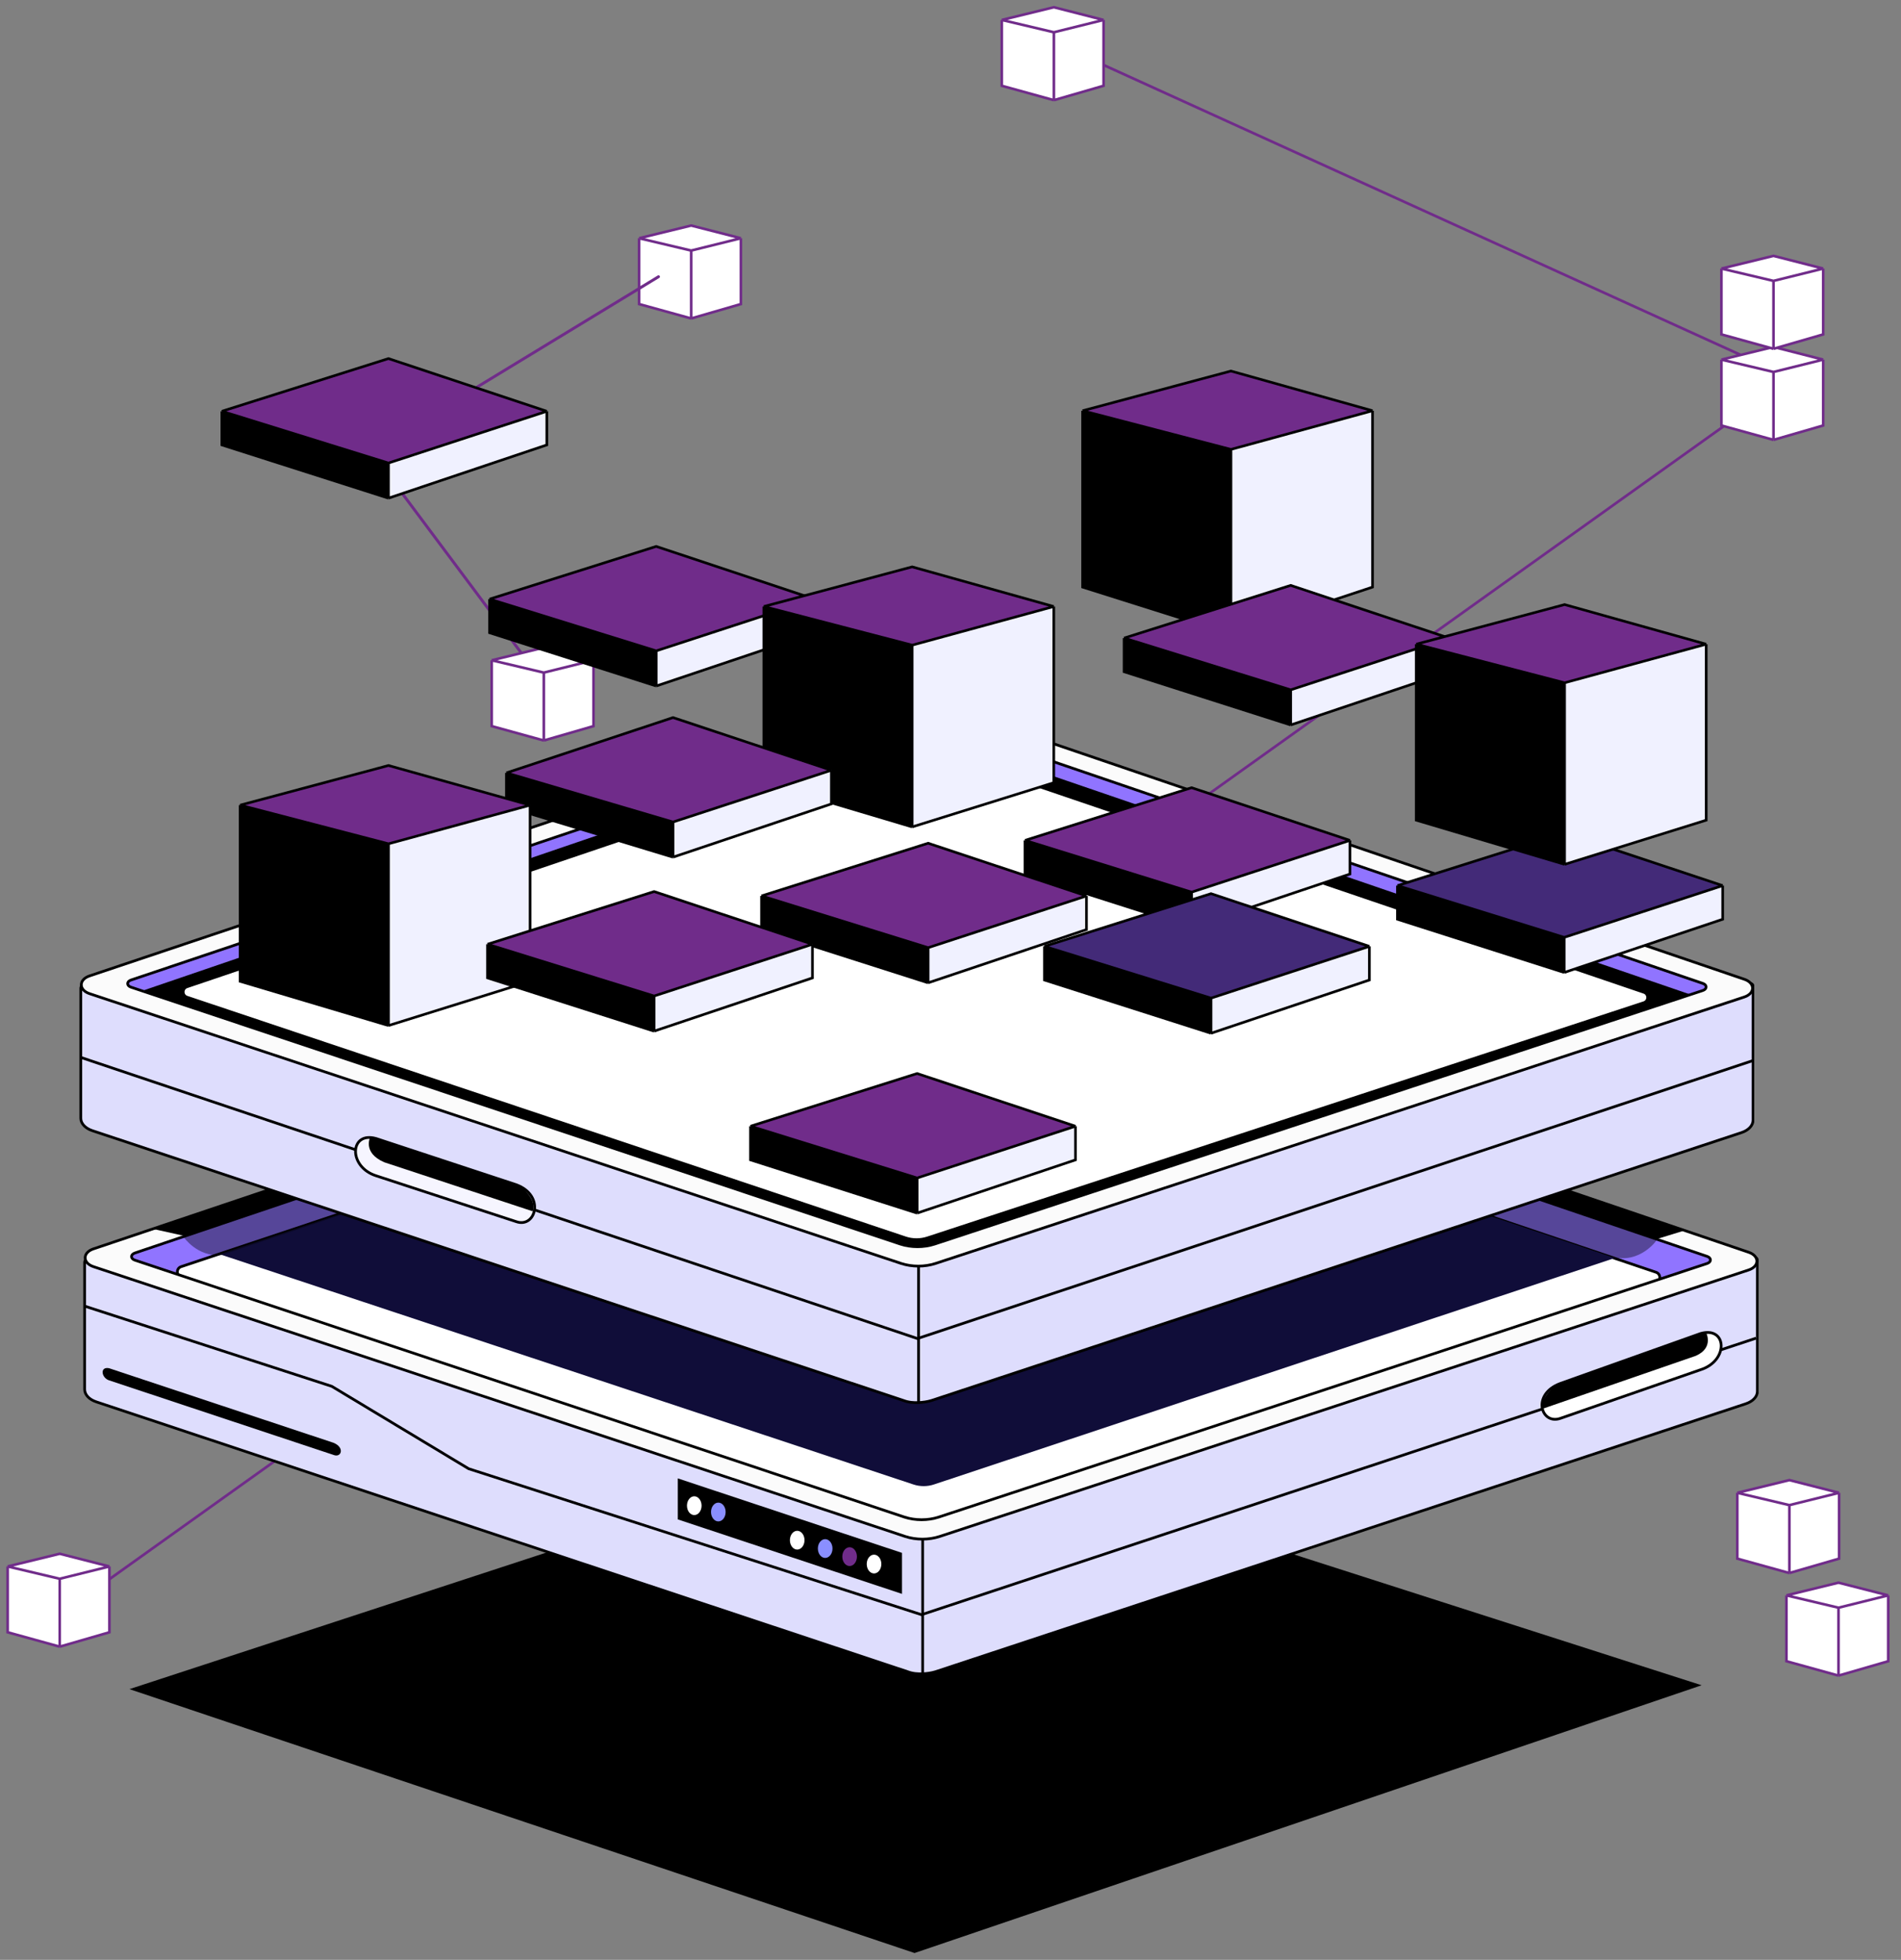 <svg width="358" height="369" viewBox="0 0 358 369" fill="none" xmlns="http://www.w3.org/2000/svg">
<rect x="0" y="0" width="358" height="369" fill="#808080" stroke="none"/>
<g clip-path="url(#clip0_1192_4866)">
<g clip-path="url(#clip1_1192_4866)">
<g clip-path="url(#clip2_1192_4866)">
<path d="M24.377 318.028L172.003 269.678L320.452 317.297L172.229 367.714L24.377 318.028Z" fill="black"/>
</g>
</g>
</g>
<g clip-path="url(#clip3_1192_4866)">
<path d="M196.289 6.988L337.337 71.163L19.054 298.433" stroke="#702C8A" stroke-width="0.504"/>
</g>
<g clip-path="url(#clip4_1192_4866)">
<g clip-path="url(#clip5_1192_4866)">
<path fill-rule="evenodd" clip-rule="evenodd" d="M1.441 307.323L11.248 310.032L20.606 307.323V294.928L11.248 297.247L1.441 294.928V307.323Z" fill="white"/>
<path d="M1.441 294.93L11.248 297.25L20.606 294.93L11.248 292.539L1.441 294.93Z" fill="white"/>
<path d="M1.441 294.93L11.248 297.25M1.441 294.93V307.325L11.248 310.034M1.441 294.93L11.248 292.539L20.606 294.93M11.248 297.25V310.034M11.248 297.25L20.606 294.93M11.248 310.034L20.606 307.325V294.93" stroke="#702C8A" stroke-width="0.492"/>
</g>
</g>
<g clip-path="url(#clip6_1192_4866)">
<g clip-path="url(#clip7_1192_4866)">
<path fill-rule="evenodd" clip-rule="evenodd" d="M188.662 16.151L198.469 18.859L207.827 16.151V3.755L198.469 6.075L188.662 3.755V16.151Z" fill="white"/>
<path d="M188.662 3.756L198.469 6.075L207.827 3.756L198.469 1.365L188.662 3.756Z" fill="white"/>
<path d="M188.662 3.756L198.469 6.075M188.662 3.756V16.151L198.469 18.859M188.662 3.756L198.469 1.365L207.827 3.756M198.469 6.075V18.859M198.469 6.075L207.827 3.756M198.469 18.859L207.827 16.151V3.756" stroke="#702C8A" stroke-width="0.492"/>
</g>
</g>
<g clip-path="url(#clip8_1192_4866)">
<g clip-path="url(#clip9_1192_4866)">
<path fill-rule="evenodd" clip-rule="evenodd" d="M324.18 80.11L333.987 82.819L343.345 80.11V67.711L333.987 70.031L324.18 67.711V80.11Z" fill="white"/>
<path d="M324.18 67.712L333.987 70.032L343.345 67.712L333.987 65.321L324.18 67.712Z" fill="white"/>
<path d="M324.18 67.712L333.987 70.032M324.18 67.712V80.111L333.987 82.82M324.18 67.712L333.987 65.321L343.345 67.712M333.987 70.032V82.82M333.987 70.032L343.345 67.712M333.987 82.82L343.345 80.111V67.712" stroke="#702C8A" stroke-width="0.492"/>
</g>
</g>
<g clip-path="url(#clip10_1192_4866)">
<g clip-path="url(#clip11_1192_4866)">
<path fill-rule="evenodd" clip-rule="evenodd" d="M324.18 62.962L333.987 65.671L343.345 62.962V50.566L333.987 52.886L324.18 50.566V62.962Z" fill="white"/>
<path d="M324.18 50.567L333.987 52.886L343.345 50.567L333.987 48.176L324.18 50.567Z" fill="white"/>
<path d="M324.18 50.567L333.987 52.886M324.18 50.567V62.962L333.987 65.671M324.18 50.567L333.987 48.176L343.345 50.567M333.987 52.886V65.671M333.987 52.886L343.345 50.567M333.987 65.671L343.345 62.962V50.567" stroke="#702C8A" stroke-width="0.492"/>
</g>
</g>
<g clip-path="url(#clip12_1192_4866)">
<g clip-path="url(#clip13_1192_4866)">
<path d="M16.616 237.16L170.912 287.548C171.8 287.871 172.838 287.933 173.758 287.891C174.591 287.853 175.513 287.689 175.9 287.614C176.026 287.589 176.149 287.556 176.271 287.516L330.281 236.788C330.613 236.678 330.955 236.927 330.955 237.278V261.96C330.955 262.95 330.114 263.856 328.779 264.3L176.205 314.743C175.42 314.986 174.576 315.101 173.758 315.139C172.86 315.18 171.836 315.105 170.912 314.743L18.1 263.93C16.776 263.483 15.942 262.581 15.942 261.596V237.65C15.942 237.3 16.284 237.051 16.616 237.16Z" fill="#DEDDFD"/>
<path d="M173.758 287.891C172.838 287.933 171.8 287.871 170.912 287.548L16.616 237.16C16.284 237.051 15.942 237.3 15.942 237.65V261.596C15.942 262.581 16.776 263.483 18.1 263.93L170.912 314.743C171.836 315.105 172.86 315.18 173.758 315.139M173.758 287.891V315.139M173.758 287.891C174.591 287.853 175.513 287.689 175.9 287.614C176.026 287.589 176.149 287.556 176.271 287.516L330.281 236.788C330.613 236.678 330.955 236.927 330.955 237.278V261.96C330.955 262.95 330.114 263.856 328.779 264.3L176.205 314.743C175.42 314.986 174.576 315.101 173.758 315.139" stroke="black" stroke-width="0.515"/>
<path d="M21.325 236.869L172.052 185.398L323.623 237.332L173.544 288.215L21.325 236.869Z" fill="#9074FF"/>
<path d="M34.105 240.448C33.167 240.135 33.167 238.804 34.105 238.49L170.13 193.103C171.508 192.643 172.998 192.646 174.374 193.11L311.874 239.541C312.811 239.857 312.807 241.188 311.867 241.498L175.782 286.329C174.418 286.778 172.947 286.775 171.585 286.32L34.105 240.448Z" fill="white" stroke="black" stroke-width="0.515"/>
<path fill-rule="evenodd" clip-rule="evenodd" d="M17.574 235.145C15.505 235.848 15.534 237.816 17.623 238.492L170.505 289.296C172.535 289.953 174.908 289.952 176.937 289.293L329.278 239.122C331.363 238.446 331.391 236.482 329.327 235.778L176.552 183.881C174.452 183.166 171.962 183.165 169.861 183.878L17.574 235.145ZM25.383 235.923C24.557 236.205 24.569 236.991 25.403 237.261L170.334 285.638C172.367 286.298 174.745 286.297 176.777 285.637L321.481 237.892C322.314 237.622 322.326 236.836 321.501 236.555L176.393 187.199C174.289 186.482 171.793 186.481 169.689 187.198L25.383 235.923Z" fill="#FBFBFB"/>
<path fill-rule="evenodd" clip-rule="evenodd" d="M17.574 235.145C15.505 235.848 15.534 237.816 17.623 238.492L170.505 289.296C172.535 289.953 174.908 289.952 176.937 289.293L329.278 239.122C331.363 238.446 331.391 236.482 329.327 235.778L176.552 183.881C174.452 183.166 171.962 183.165 169.861 183.878L17.574 235.145ZM25.383 235.923C24.557 236.205 24.569 236.991 25.403 237.261L170.334 285.638C172.367 286.298 174.745 286.297 176.777 285.637L321.481 237.892C322.314 237.622 322.325 236.836 321.501 236.555L176.393 187.199C174.289 186.482 171.793 186.481 169.689 187.198L25.383 235.923Z" stroke="black" stroke-width="0.515"/>
<path d="M41.334 236.133L172.149 192.482L304.145 236.846L175.889 279.492C174.629 279.911 173.268 279.911 172.008 279.493L41.334 236.133Z" fill="#100D39"/>
<path d="M16.067 245.957L62.484 261.018L88.255 276.53L173.546 304.012L330.712 251.947" stroke="black" stroke-width="0.515"/>
<path d="M320.244 251.079L293.889 260.46C288.349 262.484 290.192 268.36 293.889 267.036L320.244 257.896C325.624 256.19 325.242 249.635 320.244 251.079Z" fill="white" stroke="black" stroke-width="0.515"/>
<path d="M321.284 250.867L292.838 260.892C292.838 260.892 289.908 263.355 290.468 265.256L319.35 255.276C322.836 253.75 321.284 250.867 321.284 250.867Z" fill="black"/>
<path d="M20.559 257.612L62.782 271.637C65 272.515 64.285 274.555 62.782 273.921L20.559 259.897C19.072 259.427 18.764 257.232 20.559 257.612Z" fill="black"/>
<path d="M311.749 233.364L317.272 231.666L174.742 183.477C173.465 183.045 172.082 183.044 170.805 183.475L28.669 231.351L34.767 232.704L170.631 186.769C172.021 186.299 173.526 186.301 174.916 186.774L311.749 233.364Z" fill="black"/>
<path opacity="0.4" d="M312.055 233.414C312.055 233.414 308.943 238.063 303.485 236.63L174.487 192.88C173.208 192.447 171.823 192.445 170.544 192.877L41.693 236.309C37.13 236.708 34.562 232.875 34.562 232.875L170.768 186.835C172.484 186.255 174.342 186.258 176.055 186.845L312.055 233.414Z" fill="black"/>
<path d="M127.644 278.35L169.867 292.374V300.096L127.644 286.071V278.35Z" fill="black"/>
<path d="M130.746 285.255C131.507 285.255 132.123 284.463 132.123 283.486C132.123 282.509 131.507 281.717 130.746 281.717C129.986 281.717 129.37 282.509 129.37 283.486C129.37 284.463 129.986 285.255 130.746 285.255Z" fill="white"/>
<path d="M155.4 293.325C156.16 293.325 156.777 292.533 156.777 291.556C156.777 290.579 156.16 289.787 155.4 289.787C154.64 289.787 154.023 290.579 154.023 291.556C154.023 292.533 154.64 293.325 155.4 293.325Z" fill="#8A8FFF"/>
<path d="M135.277 286.45C136.037 286.45 136.654 285.658 136.654 284.681C136.654 283.704 136.037 282.912 135.277 282.912C134.517 282.912 133.9 283.704 133.9 284.681C133.9 285.658 134.517 286.45 135.277 286.45Z" fill="#8A8FFF"/>
<path d="M160 294.848C160.761 294.848 161.377 294.056 161.377 293.079C161.377 292.102 160.761 291.31 160 291.31C159.24 291.31 158.624 292.102 158.624 293.079C158.624 294.056 159.24 294.848 160 294.848Z" fill="#702C8A"/>
<path d="M150.132 291.753C150.892 291.753 151.508 290.961 151.508 289.984C151.508 289.007 150.892 288.215 150.132 288.215C149.371 288.215 148.755 289.007 148.755 289.984C148.755 290.961 149.371 291.753 150.132 291.753Z" fill="white"/>
<path d="M164.6 296.247C165.36 296.247 165.977 295.455 165.977 294.478C165.977 293.501 165.36 292.709 164.6 292.709C163.84 292.709 163.223 293.501 163.223 294.478C163.223 295.455 163.84 296.247 164.6 296.247Z" fill="white"/>
</g>
</g>
<g clip-path="url(#clip14_1192_4866)">
<g clip-path="url(#clip15_1192_4866)">
<path d="M20.597 185.664L171.282 134.201L322.809 186.127L172.772 237.002L20.597 185.664Z" fill="#9074FF"/>
<path d="M21.111 188.76L171.796 137.297L323.323 189.223L173.287 240.098L21.111 188.76Z" fill="black" stroke="black" stroke-width="0.515"/>
<path d="M35.196 187.746C34.261 187.433 34.258 186.107 35.193 185.791L169.028 140.473C170.417 140.003 171.923 140.004 173.312 140.476L309.595 186.828C310.531 187.146 310.524 188.476 309.585 188.785L174.682 233.07C173.318 233.518 171.847 233.513 170.486 233.057L35.196 187.746Z" fill="white" stroke="black" stroke-width="0.515"/>
<path d="M15.891 185.561L170.141 236.49C171.029 236.814 172.067 236.875 172.986 236.833C174.076 236.784 175 236.591 175.316 236.518L329.463 185.189C329.796 185.078 330.139 185.326 330.139 185.678V210.907C330.139 211.897 329.298 212.802 327.963 213.246L175.433 263.682C174.648 263.924 173.804 264.039 172.986 264.077C172.088 264.118 171.065 264.044 170.141 263.682L17.373 212.876C16.049 212.429 15.216 211.527 15.216 210.542V186.05C15.216 185.699 15.558 185.451 15.891 185.561Z" fill="#DEDDFD"/>
<path d="M172.986 236.833C172.067 236.875 171.029 236.814 170.141 236.49L15.891 185.561C15.558 185.451 15.216 185.699 15.216 186.05V210.542C15.216 211.527 16.049 212.429 17.373 212.876L170.141 263.682C171.065 264.044 172.088 264.118 172.986 264.077M172.986 236.833V264.077M172.986 236.833C174.076 236.784 175 236.591 175.316 236.518L329.463 185.189C329.796 185.078 330.139 185.326 330.139 185.678V210.907C330.139 211.897 329.298 212.802 327.963 213.246L175.433 263.682C174.648 263.924 173.804 264.039 172.986 264.077" stroke="black" stroke-width="0.515"/>
<path fill-rule="evenodd" clip-rule="evenodd" d="M16.847 183.749C14.778 184.452 14.808 186.42 16.896 187.095L169.734 237.891C171.764 238.548 174.136 238.547 176.164 237.889L328.462 187.725C330.546 187.049 330.575 185.085 328.511 184.381L176.294 132.493C174.195 131.777 171.705 131.776 169.605 132.49L16.847 183.749ZM24.654 184.527C23.828 184.808 23.84 185.594 24.674 185.864L169.564 234.234C171.596 234.894 173.973 234.893 176.005 234.233L320.667 186.495C321.5 186.225 321.512 185.44 320.687 185.158L176.135 135.81C174.032 135.093 171.536 135.092 169.433 135.809L24.654 184.527Z" fill="#FBFBFB"/>
<path fill-rule="evenodd" clip-rule="evenodd" d="M16.847 183.749C14.778 184.452 14.808 186.42 16.896 187.095L169.734 237.891C171.764 238.548 174.136 238.547 176.164 237.889L328.462 187.725C330.546 187.049 330.575 185.085 328.511 184.381L176.293 132.493C174.195 131.777 171.705 131.776 169.605 132.49L16.847 183.749ZM24.654 184.527C23.828 184.808 23.84 185.594 24.674 185.864L169.564 234.234C171.596 234.894 173.973 234.893 176.005 234.233L320.667 186.495C321.5 186.225 321.512 185.44 320.687 185.158L176.135 135.81C174.032 135.093 171.536 135.092 169.433 135.809L24.654 184.527Z" stroke="black" stroke-width="0.515"/>
<path d="M15.341 199.131L172.774 252.021L330.131 199.682" stroke="black" stroke-width="0.515"/>
<path d="M70.847 214.367L97.194 223.051C102.732 225.075 100.89 231.327 97.194 230.003L70.847 221.38C65.468 219.675 65.85 212.923 70.847 214.367Z" fill="#F6F5FF" stroke="black" stroke-width="0.515"/>
<path d="M69.743 214.053L98.208 223.554C98.208 223.554 101.138 225.746 100.324 228.062L72.349 218.825C68.179 217.003 69.743 214.053 69.743 214.053Z" fill="black"/>
</g>
</g>
<g clip-path="url(#clip16_1192_4866)">
<g clip-path="url(#clip17_1192_4866)">
<path fill-rule="evenodd" clip-rule="evenodd" d="M120.359 57.253L130.166 59.962L139.524 57.253V44.857L130.166 47.177L120.359 44.857V57.253Z" fill="white"/>
<path d="M120.359 44.856L130.166 47.176L139.524 44.856L130.166 42.465L120.359 44.856Z" fill="white"/>
<path d="M120.359 44.856L130.166 47.175M120.359 44.856V57.251L130.166 59.96M120.359 44.856L130.166 42.465L139.524 44.856M130.166 47.175V59.96M130.166 47.175L139.524 44.856M130.166 59.96L139.524 57.251V44.856" stroke="#702C8A" stroke-width="0.492"/>
</g>
</g>
<g clip-path="url(#clip18_1192_4866)">
<g clip-path="url(#clip19_1192_4866)">
<path d="M124.01 52.102L69.866 85.022L106.29 133.826" stroke="#702C8A" stroke-width="0.544" stroke-linecap="round"/>
</g>
</g>
<g clip-path="url(#clip20_1192_4866)">
<g clip-path="url(#clip21_1192_4866)">
<path fill-rule="evenodd" clip-rule="evenodd" d="M92.602 136.712L102.409 139.421L111.767 136.712V124.316L102.409 126.636L92.602 124.316V136.712Z" fill="white"/>
<path d="M92.602 124.319L102.409 126.638L111.767 124.319L102.409 121.928L92.602 124.319Z" fill="white"/>
<path d="M92.602 124.319L102.409 126.638M92.602 124.319V136.714L102.409 139.422M92.602 124.319L102.409 121.928L111.767 124.319M102.409 126.638V139.422M102.409 126.638L111.767 124.319M102.409 139.422L111.767 136.714V124.319" stroke="#702C8A" stroke-width="0.492"/>
</g>
</g>
<g clip-path="url(#clip22_1192_4866)">
<g clip-path="url(#clip23_1192_4866)">
<path d="M123.578 122.548L92.2 112.801V119.138L123.578 129.162V122.548Z" fill="black"/>
<path d="M92.2 112.8L123.578 122.547L153.399 112.8L123.578 102.879L92.2 112.8Z" fill="#702C8A"/>
<path d="M123.578 122.548V129.162L153.399 119.138V112.801L123.578 122.548Z" fill="#F0F1FF"/>
<path d="M92.2 112.8L123.578 122.547M92.2 112.8V119.137L123.578 129.161M92.2 112.8L123.578 102.879L153.399 112.8M123.578 122.547V129.161M123.578 122.547L153.399 112.8M123.578 129.161L153.399 119.137V112.8" stroke="black" stroke-width="0.494"/>
</g>
</g>
<g clip-path="url(#clip24_1192_4866)">
<g clip-path="url(#clip25_1192_4866)">
<path d="M171.785 121.467L143.841 114.194V147.364L171.785 155.69V121.467Z" fill="black"/>
<path d="M143.841 114.195L171.785 121.468L198.449 114.195L171.785 106.727L143.841 114.195Z" fill="#702C8A"/>
<path d="M171.785 121.467V155.69L198.449 147.364V114.194L171.785 121.467Z" fill="#F0F1FF"/>
<path d="M143.841 114.195L171.785 121.468M143.841 114.195V147.365L171.785 155.691M143.841 114.195L171.785 106.727L198.449 114.195M171.785 121.468V155.691M171.785 121.468L198.449 114.195M171.785 155.691L198.449 147.365V114.195" stroke="black" stroke-width="0.492"/>
</g>
</g>
<g clip-path="url(#clip26_1192_4866)">
<g clip-path="url(#clip27_1192_4866)">
<path d="M126.744 154.769L95.366 145.518V151.855L126.744 161.383V154.769Z" fill="black"/>
<path d="M95.366 145.519L126.744 154.77L156.565 145.023L126.744 135.102L95.366 145.519Z" fill="#702C8A"/>
<path d="M126.744 154.771V161.385L156.565 151.361V145.024L126.744 154.771Z" fill="#F0F1FF"/>
<path d="M95.366 145.519L126.744 154.77M95.366 145.519V151.856L126.744 161.384M95.366 145.519L126.744 135.102L156.565 145.023M126.744 154.77V161.384M126.744 154.77L156.565 145.023M126.744 161.384L156.565 151.36V145.023" stroke="black" stroke-width="0.494"/>
</g>
</g>
<g clip-path="url(#clip28_1192_4866)">
<g clip-path="url(#clip29_1192_4866)">
<path d="M73.163 158.869L45.22 151.596V184.766L73.163 193.092V158.869Z" fill="black"/>
<path d="M45.22 151.594L73.163 158.868L99.828 151.594L73.163 144.126L45.22 151.594Z" fill="#702C8A"/>
<path d="M73.164 158.869V193.092L99.828 184.766V151.596L73.164 158.869Z" fill="#F0F1FF"/>
<path d="M45.22 151.594L73.163 158.868M45.22 151.594V184.764L73.163 193.091M45.22 151.594L73.163 144.126L99.828 151.594M73.163 158.868V193.091M73.163 158.868L99.828 151.594M73.163 193.091L99.828 184.764V151.594" stroke="black" stroke-width="0.492"/>
</g>
</g>
<g clip-path="url(#clip30_1192_4866)">
<g clip-path="url(#clip31_1192_4866)">
<path d="M73.156 87.179L41.778 77.432V83.769L73.156 93.793V87.179Z" fill="black"/>
<path d="M41.778 77.433L73.156 87.18L102.977 77.433L73.156 67.512L41.778 77.433Z" fill="#702C8A"/>
<path d="M73.156 87.179V93.793L102.977 83.769V77.432L73.156 87.179Z" fill="#F0F1FF"/>
<path d="M41.778 77.433L73.156 87.18M41.778 77.433V83.77L73.156 93.794M41.778 77.433L73.156 67.512L102.977 77.433M73.156 87.18V93.794M73.156 87.18L102.977 77.433M73.156 93.794L102.977 83.77V77.433" stroke="black" stroke-width="0.494"/>
</g>
</g>
<g clip-path="url(#clip32_1192_4866)">
<g clip-path="url(#clip33_1192_4866)">
<path d="M224.404 167.976L193.026 158.229V164.566L224.404 174.59V167.976Z" fill="black"/>
<path d="M193.026 158.226L224.404 167.973L254.225 158.226L224.404 148.305L193.026 158.226Z" fill="#702C8A"/>
<path d="M224.404 167.976V174.59L254.225 164.566V158.229L224.404 167.976Z" fill="#F0F1FF"/>
<path d="M193.026 158.226L224.404 167.973M193.026 158.226V164.563L224.404 174.587M193.026 158.226L224.404 148.305L254.225 158.226M224.404 167.973V174.587M224.404 167.973L254.225 158.226M224.404 174.587L254.225 164.563V158.226" stroke="black" stroke-width="0.494"/>
</g>
</g>
<g clip-path="url(#clip34_1192_4866)">
<g clip-path="url(#clip35_1192_4866)">
<path d="M174.788 178.431L143.411 168.684V175.021L174.788 185.045V178.431Z" fill="black"/>
<path d="M143.411 168.683L174.788 178.43L204.609 168.683L174.788 158.762L143.411 168.683Z" fill="#702C8A"/>
<path d="M174.789 178.431V185.045L204.609 175.021V168.684L174.789 178.431Z" fill="#F0F1FF"/>
<path d="M143.411 168.683L174.788 178.43M143.411 168.683V175.02L174.788 185.044M143.411 168.683L174.788 158.762L204.609 168.683M174.788 178.43V185.044M174.788 178.43L204.609 168.683M174.788 185.044L204.609 175.02V168.683" stroke="black" stroke-width="0.494"/>
</g>
</g>
<g clip-path="url(#clip36_1192_4866)">
<g clip-path="url(#clip37_1192_4866)">
<path d="M123.183 187.53L91.806 177.783V184.12L123.183 194.145V187.53Z" fill="black"/>
<path d="M91.806 177.782L123.183 187.529L153.004 177.782L123.183 167.861L91.806 177.782Z" fill="#702C8A"/>
<path d="M123.184 187.53V194.145L153.004 184.12V177.783L123.184 187.53Z" fill="#F0F1FF"/>
<path d="M91.806 177.782L123.183 187.529M91.806 177.782V184.119L123.183 194.144M91.806 177.782L123.183 167.861L153.004 177.782M123.183 187.529V194.144M123.183 187.529L153.004 177.782M123.183 194.144L153.004 184.119V177.782" stroke="black" stroke-width="0.494"/>
</g>
</g>
<g clip-path="url(#clip38_1192_4866)">
<g clip-path="url(#clip39_1192_4866)">
<path d="M228.062 187.929L196.685 178.182V184.519L228.062 194.543V187.929Z" fill="black"/>
<path d="M196.685 178.179L228.062 187.926L257.883 178.179L228.062 168.258L196.685 178.179Z" fill="#432A78"/>
<path d="M228.062 187.929V194.543L257.883 184.519V178.182L228.062 187.929Z" fill="#F0F1FF"/>
<path d="M196.685 178.179L228.062 187.926M196.685 178.179V184.516L228.062 194.54M196.685 178.179L228.062 168.258L257.883 178.179M228.062 187.926V194.54M228.062 187.926L257.883 178.179M228.062 194.54L257.883 184.516V178.179" stroke="black" stroke-width="0.494"/>
</g>
</g>
<g clip-path="url(#clip40_1192_4866)">
<g clip-path="url(#clip41_1192_4866)">
<path d="M172.714 221.79L141.336 212.043V218.38L172.714 228.404V221.79Z" fill="black"/>
<path d="M141.336 212.043L172.714 221.791L202.535 212.043L172.714 202.122L141.336 212.043Z" fill="#702C8A"/>
<path d="M172.714 221.79V228.404L202.535 218.38V212.043L172.714 221.79Z" fill="#F0F1FF"/>
<path d="M141.336 212.043L172.714 221.791M141.336 212.043V218.381L172.714 228.405M141.336 212.043L172.714 202.122L202.535 212.043M172.714 221.791V228.405M172.714 221.791L202.535 212.043M172.714 228.405L202.535 218.381V212.043" stroke="black" stroke-width="0.494"/>
</g>
</g>
<g clip-path="url(#clip42_1192_4866)">
<g clip-path="url(#clip43_1192_4866)">
<path d="M231.814 84.613L203.87 77.332V110.536L231.814 119.363V84.613Z" fill="black"/>
<path d="M203.87 77.333L231.814 84.614L258.479 77.333L231.814 69.857L203.87 77.333Z" fill="#702C8A"/>
<path d="M231.813 84.613V119.363L258.478 110.536V77.332L231.813 84.613Z" fill="#F0F1FF"/>
<path d="M203.87 77.333L231.814 84.614M203.87 77.333V110.537L231.814 119.364M203.87 77.333L231.814 69.857L258.479 77.333M231.814 84.614V119.364M231.814 84.614L258.479 77.333M231.814 119.364L258.479 110.537V77.333" stroke="black" stroke-width="0.492"/>
</g>
</g>
<g clip-path="url(#clip44_1192_4866)">
<g clip-path="url(#clip45_1192_4866)">
<path d="M243.067 129.882L211.689 120.135V126.472L243.067 136.496V129.882Z" fill="black"/>
<path d="M211.689 120.136L243.067 129.883L272.888 120.136L243.067 110.215L211.689 120.136Z" fill="#702C8A"/>
<path d="M243.066 129.882V136.496L272.887 126.472V120.135L243.066 129.882Z" fill="#F0F1FF"/>
<path d="M211.689 120.136L243.067 129.883M211.689 120.136V126.473L243.067 136.497M211.689 120.136L243.067 110.215L272.888 120.136M243.067 129.883V136.497M243.067 129.883L272.888 120.136M243.067 136.497L272.888 126.473V120.136" stroke="black" stroke-width="0.494"/>
</g>
</g>
<g clip-path="url(#clip46_1192_4866)">
<g clip-path="url(#clip47_1192_4866)">
<path d="M294.573 176.489L263.169 166.742V173.079L294.573 183.103V176.489Z" fill="black"/>
<path d="M263.169 166.74L294.573 176.487L324.418 166.74L294.573 156.818L263.169 166.74Z" fill="#432A78"/>
<path d="M294.573 176.489V183.103L324.418 173.079V166.742L294.573 176.489Z" fill="#F0F1FF"/>
<path d="M263.169 166.74L294.573 176.487M263.169 166.74V173.077L294.573 183.101M263.169 166.74L294.573 156.818L324.418 166.74M294.573 176.487V183.101M294.573 176.487L324.418 166.74M294.573 183.101L324.418 173.077V166.74" stroke="black" stroke-width="0.494"/>
</g>
</g>
<g clip-path="url(#clip48_1192_4866)">
<g clip-path="url(#clip49_1192_4866)">
<path d="M294.649 128.555L266.705 121.289V154.424L294.649 162.742V128.555Z" fill="black"/>
<path d="M266.705 121.288L294.649 128.554L321.314 121.288L294.649 113.828L266.705 121.288Z" fill="#702C8A"/>
<path d="M294.649 128.555V162.742L321.314 154.424V121.289L294.649 128.555Z" fill="#F0F1FF"/>
<path d="M266.705 121.288L294.649 128.554M266.705 121.288V154.423L294.649 162.741M266.705 121.288L294.649 113.828L321.314 121.288M294.649 128.554V162.741M294.649 128.554L321.314 121.288M294.649 162.741L321.314 154.423V121.288" stroke="black" stroke-width="0.491"/>
</g>
</g>
<g clip-path="url(#clip50_1192_4866)">
<g clip-path="url(#clip51_1192_4866)">
<path fill-rule="evenodd" clip-rule="evenodd" d="M336.425 312.776L346.232 315.485L355.591 312.776V300.377L346.232 302.697L336.425 300.377V312.776Z" fill="white"/>
<path d="M336.425 300.376L346.232 302.697L355.591 300.376L346.232 297.985L336.425 300.376Z" fill="white"/>
<path d="M336.425 300.376L346.232 302.697M336.425 300.376V312.775L346.232 315.484M336.425 300.376L346.232 297.985L355.591 300.376M346.232 302.697V315.484M346.232 302.697L355.591 300.376M346.232 315.484L355.591 312.775V300.376" stroke="#702C8A" stroke-width="0.492"/>
</g>
</g>
<g clip-path="url(#clip52_1192_4866)">
<g clip-path="url(#clip53_1192_4866)">
<path fill-rule="evenodd" clip-rule="evenodd" d="M327.173 293.462L336.98 296.171L346.339 293.462V281.066L336.98 283.386L327.173 281.066V293.462Z" fill="white"/>
<path d="M327.173 281.065L336.98 283.385L346.339 281.065L336.98 278.674L327.173 281.065Z" fill="white"/>
<path d="M327.173 281.065L336.98 283.384M327.173 281.065V293.46L336.98 296.169M327.173 281.065L336.98 278.674L346.339 281.065M336.98 283.384V296.169M336.98 283.384L346.339 281.065M336.98 296.169L346.339 293.46V281.065" stroke="#702C8A" stroke-width="0.492"/>
</g>
</g>
<defs>
<clipPath id="clip0_1192_4866">
<rect width="298.248" height="100.142" fill="white" transform="translate(23.403 268.859)"/>
</clipPath>
<clipPath id="clip1_1192_4866">
<rect width="297.704" height="99.597" fill="white" transform="translate(23.675 269.131)"/>
</clipPath>
<clipPath id="clip2_1192_4866">
<rect width="297.704" height="99.597" fill="white" transform="translate(23.675 269.131)"/>
</clipPath>
<clipPath id="clip3_1192_4866">
<rect width="320.018" height="292.805" fill="white" transform="translate(18.232 6.432)"/>
</clipPath>
<clipPath id="clip4_1192_4866">
<rect width="20.681" height="19.593" fill="white" transform="translate(0.816 291.434)"/>
</clipPath>
<clipPath id="clip5_1192_4866">
<rect width="20.681" height="19.201" fill="white" transform="translate(0.816 291.631)"/>
</clipPath>
<clipPath id="clip6_1192_4866">
<rect width="20.681" height="19.593" fill="white" transform="translate(188.038 0.261)"/>
</clipPath>
<clipPath id="clip7_1192_4866">
<rect width="20.681" height="19.201" fill="white" transform="translate(188.038 0.456)"/>
</clipPath>
<clipPath id="clip8_1192_4866">
<rect width="20.681" height="19.593" fill="white" transform="translate(323.556 64.221)"/>
</clipPath>
<clipPath id="clip9_1192_4866">
<rect width="20.681" height="19.206" fill="white" transform="translate(323.556 64.412)"/>
</clipPath>
<clipPath id="clip10_1192_4866">
<rect width="20.681" height="19.593" fill="white" transform="translate(323.556 47.072)"/>
</clipPath>
<clipPath id="clip11_1192_4866">
<rect width="20.681" height="19.201" fill="white" transform="translate(323.556 47.268)"/>
</clipPath>
<clipPath id="clip12_1192_4866">
<rect width="317.841" height="187.221" fill="white" transform="translate(13.606 158.512)"/>
</clipPath>
<clipPath id="clip13_1192_4866">
<rect width="317.296" height="186.677" fill="white" transform="translate(13.878 158.92)"/>
</clipPath>
<clipPath id="clip14_1192_4866">
<rect width="315.664" height="186.133" fill="white" transform="translate(14.695 107.217)"/>
</clipPath>
<clipPath id="clip15_1192_4866">
<rect width="315.664" height="186.133" fill="white" transform="translate(14.695 107.352)"/>
</clipPath>
<clipPath id="clip16_1192_4866">
<rect width="20.681" height="19.593" fill="white" transform="translate(119.734 41.363)"/>
</clipPath>
<clipPath id="clip17_1192_4866">
<rect width="20.681" height="19.201" fill="white" transform="translate(119.734 41.559)"/>
</clipPath>
<clipPath id="clip18_1192_4866">
<rect width="56.602" height="83.814" fill="white" transform="translate(68.575 51.16)"/>
</clipPath>
<clipPath id="clip19_1192_4866">
<rect width="56.057" height="83.27" fill="white" transform="translate(68.847 51.432)"/>
</clipPath>
<clipPath id="clip20_1192_4866">
<rect width="20.681" height="19.593" fill="white" transform="translate(91.978 120.824)"/>
</clipPath>
<clipPath id="clip21_1192_4866">
<rect width="20.681" height="19.201" fill="white" transform="translate(91.978 121.02)"/>
</clipPath>
<clipPath id="clip22_1192_4866">
<rect width="62.589" height="27.757" fill="white" transform="translate(91.706 102.318)"/>
</clipPath>
<clipPath id="clip23_1192_4866">
<rect width="62.589" height="27.757" fill="white" transform="translate(91.569 102.182)"/>
</clipPath>
<clipPath id="clip24_1192_4866">
<rect width="56.602" height="51.159" fill="white" transform="translate(142.865 105.627)"/>
</clipPath>
<clipPath id="clip25_1192_4866">
<rect width="56.057" height="50.615" fill="white" transform="translate(143.137 105.901)"/>
</clipPath>
<clipPath id="clip26_1192_4866">
<rect width="62.589" height="28.301" fill="white" transform="translate(94.971 133.885)"/>
</clipPath>
<clipPath id="clip27_1192_4866">
<rect width="62.589" height="27.757" fill="white" transform="translate(94.835 134.293)"/>
</clipPath>
<clipPath id="clip28_1192_4866">
<rect width="56.602" height="51.159" fill="white" transform="translate(44.356 143.172)"/>
</clipPath>
<clipPath id="clip29_1192_4866">
<rect width="56.057" height="50.615" fill="white" transform="translate(44.628 143.443)"/>
</clipPath>
<clipPath id="clip30_1192_4866">
<rect width="62.589" height="27.757" fill="white" transform="translate(41.373 66.67)"/>
</clipPath>
<clipPath id="clip31_1192_4866">
<rect width="62.589" height="27.757" fill="white" transform="translate(41.237 66.535)"/>
</clipPath>
<clipPath id="clip32_1192_4866">
<rect width="62.589" height="28.301" fill="white" transform="translate(192.392 146.945)"/>
</clipPath>
<clipPath id="clip33_1192_4866">
<rect width="62.589" height="27.757" fill="white" transform="translate(192.256 147.355)"/>
</clipPath>
<clipPath id="clip34_1192_4866">
<rect width="63.133" height="28.301" fill="white" transform="translate(142.321 157.717)"/>
</clipPath>
<clipPath id="clip35_1192_4866">
<rect width="62.589" height="27.757" fill="white" transform="translate(142.729 158.125)"/>
</clipPath>
<clipPath id="clip36_1192_4866">
<rect width="62.589" height="27.757" fill="white" transform="translate(91.434 167.336)"/>
</clipPath>
<clipPath id="clip37_1192_4866">
<rect width="62.589" height="27.757" fill="white" transform="translate(91.297 167.199)"/>
</clipPath>
<clipPath id="clip38_1192_4866">
<rect width="62.589" height="27.757" fill="white" transform="translate(196.201 167.629)"/>
</clipPath>
<clipPath id="clip39_1192_4866">
<rect width="62.589" height="27.757" fill="white" transform="translate(196.065 167.492)"/>
</clipPath>
<clipPath id="clip40_1192_4866">
<rect width="63.133" height="27.757" fill="white" transform="translate(140.144 201.697)"/>
</clipPath>
<clipPath id="clip41_1192_4866">
<rect width="62.589" height="27.757" fill="white" transform="translate(140.552 201.562)"/>
</clipPath>
<clipPath id="clip42_1192_4866">
<rect width="56.602" height="51.159" fill="white" transform="translate(202.721 69.152)"/>
</clipPath>
<clipPath id="clip43_1192_4866">
<rect width="56.057" height="51.159" fill="white" transform="translate(202.993 69.152)"/>
</clipPath>
<clipPath id="clip44_1192_4866">
<rect width="62.589" height="27.757" fill="white" transform="translate(211.157 109.809)"/>
</clipPath>
<clipPath id="clip45_1192_4866">
<rect width="62.589" height="27.757" fill="white" transform="translate(211.021 109.672)"/>
</clipPath>
<clipPath id="clip46_1192_4866">
<rect width="63.133" height="28.301" fill="white" transform="translate(262.055 155.654)"/>
</clipPath>
<clipPath id="clip47_1192_4866">
<rect width="63.133" height="27.757" fill="white" transform="translate(262.191 156.064)"/>
</clipPath>
<clipPath id="clip48_1192_4866">
<rect width="56.602" height="50.071" fill="white" transform="translate(265.865 113.236)"/>
</clipPath>
<clipPath id="clip49_1192_4866">
<rect width="56.057" height="50.071" fill="white" transform="translate(266.137 113.236)"/>
</clipPath>
<clipPath id="clip50_1192_4866">
<rect width="20.681" height="19.593" fill="white" transform="translate(335.801 296.887)"/>
</clipPath>
<clipPath id="clip51_1192_4866">
<rect width="20.681" height="19.206" fill="white" transform="translate(335.801 297.076)"/>
</clipPath>
<clipPath id="clip52_1192_4866">
<rect width="20.681" height="19.593" fill="white" transform="translate(326.549 277.572)"/>
</clipPath>
<clipPath id="clip53_1192_4866">
<rect width="20.681" height="19.201" fill="white" transform="translate(326.549 277.768)"/>
</clipPath>
</defs>
</svg>
